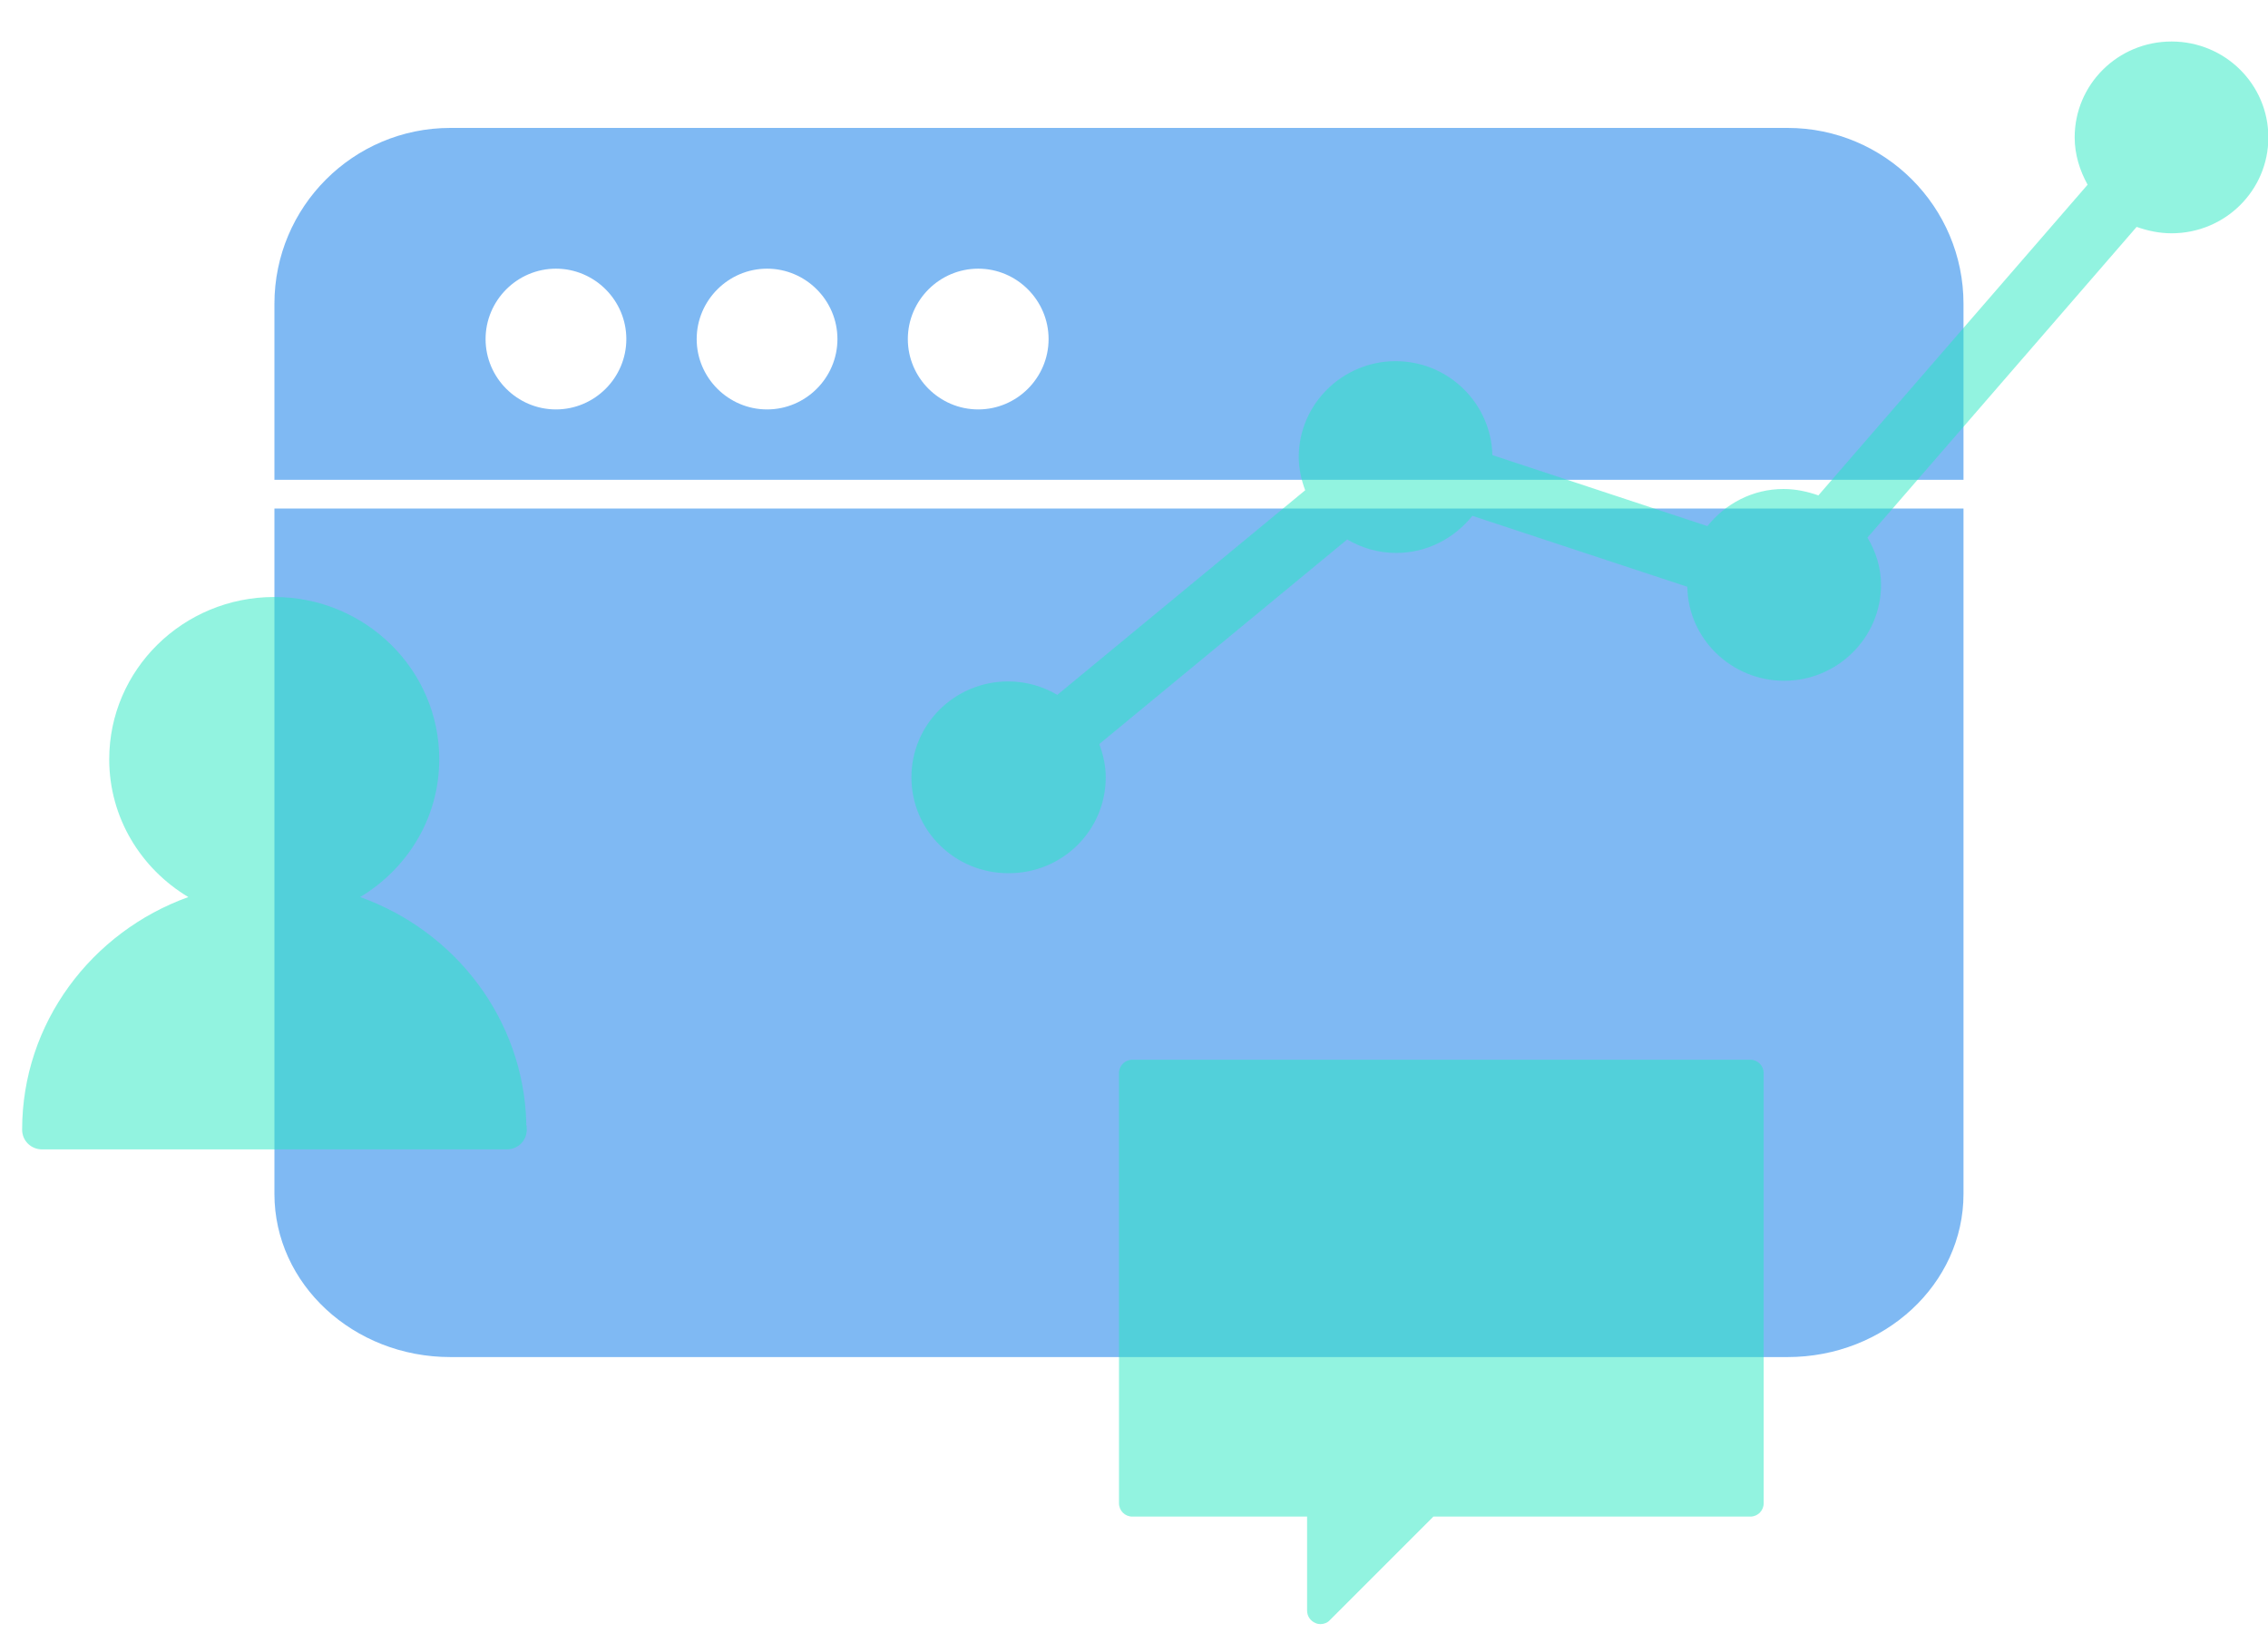 <svg width="50" height="36" viewBox="0 0 50 36" fill="none" xmlns="http://www.w3.org/2000/svg">
<path opacity="0.5" d="M39.408 2.82H9.929C7.788 2.82 6.05 4.558 6.05 6.699V10.578H43.287V6.699C43.287 4.558 41.549 2.82 39.408 2.82ZM12.256 9.026C11.403 9.026 10.705 8.328 10.705 7.475C10.705 6.622 11.403 5.923 12.256 5.923C13.11 5.923 13.808 6.622 13.808 7.475C13.808 8.328 13.11 9.026 12.256 9.026ZM16.911 9.026C16.058 9.026 15.359 8.328 15.359 7.475C15.359 6.622 16.058 5.923 16.911 5.923C17.764 5.923 18.462 6.622 18.462 7.475C18.462 8.328 17.764 9.026 16.911 9.026ZM21.566 9.026C20.712 9.026 20.014 8.328 20.014 7.475C20.014 6.622 20.712 5.923 21.566 5.923C22.419 5.923 23.117 6.622 23.117 7.475C23.117 8.328 22.419 9.026 21.566 9.026Z" fill="#0074E8"/>
<path opacity="0.5" d="M6.05 26.32C6.05 28.305 7.788 29.917 9.929 29.917H39.408C41.549 29.917 43.287 28.305 43.287 26.32V11.211H6.05V26.32Z" fill="#0074E8"/>
<path opacity="0.5" d="M38.591 23.362H24.965C24.799 23.362 24.669 23.493 24.669 23.659V33.138C24.669 33.304 24.799 33.434 24.965 33.434H28.816V35.508C28.816 35.626 28.887 35.733 29 35.78C29.035 35.798 29.076 35.804 29.112 35.804C29.189 35.804 29.266 35.774 29.319 35.715L31.6 33.434H38.586C38.751 33.434 38.882 33.304 38.882 33.138V23.659C38.882 23.493 38.751 23.362 38.586 23.362H38.591Z" fill="#27E9C3"/>
<path opacity="0.5" d="M11.604 24.782C11.551 22.475 10.038 20.525 7.94 19.776C8.984 19.15 9.684 18.027 9.684 16.739C9.684 14.763 8.055 13.161 6.046 13.161C4.037 13.161 2.408 14.763 2.408 16.739C2.408 18.027 3.107 19.15 4.152 19.776C2.019 20.543 0.488 22.553 0.488 24.904C0.488 25.147 0.682 25.339 0.93 25.339H11.153C11.153 25.339 11.162 25.339 11.171 25.339C11.418 25.339 11.613 25.147 11.613 24.904C11.613 24.86 11.613 24.817 11.595 24.773L11.604 24.782Z" fill="#27E9C3"/>
<path opacity="0.5" d="M22.242 19.25C23.424 19.25 24.377 18.306 24.377 17.136C24.377 16.882 24.32 16.629 24.235 16.403L29.7 11.893C30.013 12.077 30.383 12.19 30.781 12.19C31.464 12.19 32.062 11.865 32.46 11.372L37.199 12.936C37.214 14.078 38.167 15.008 39.334 15.008C40.501 15.008 41.469 14.064 41.469 12.894C41.469 12.514 41.355 12.161 41.17 11.851L47.104 5.002C47.346 5.087 47.602 5.143 47.873 5.143C49.054 5.143 50.008 4.199 50.008 3.029C50.008 1.86 49.054 0.915 47.873 0.915C46.692 0.915 45.738 1.86 45.738 3.029C45.738 3.41 45.852 3.762 46.023 4.072L40.088 10.921C39.846 10.837 39.59 10.78 39.32 10.78C38.637 10.78 38.039 11.104 37.641 11.598L32.901 10.033C32.873 8.892 31.934 7.962 30.767 7.962C29.6 7.962 28.632 8.906 28.632 10.076C28.632 10.329 28.689 10.583 28.774 10.808L23.31 15.318C22.997 15.135 22.627 15.022 22.228 15.022C21.047 15.022 20.093 15.966 20.093 17.136C20.093 18.306 21.047 19.25 22.228 19.25H22.242Z" fill="#27E9C3"/>
</svg>
